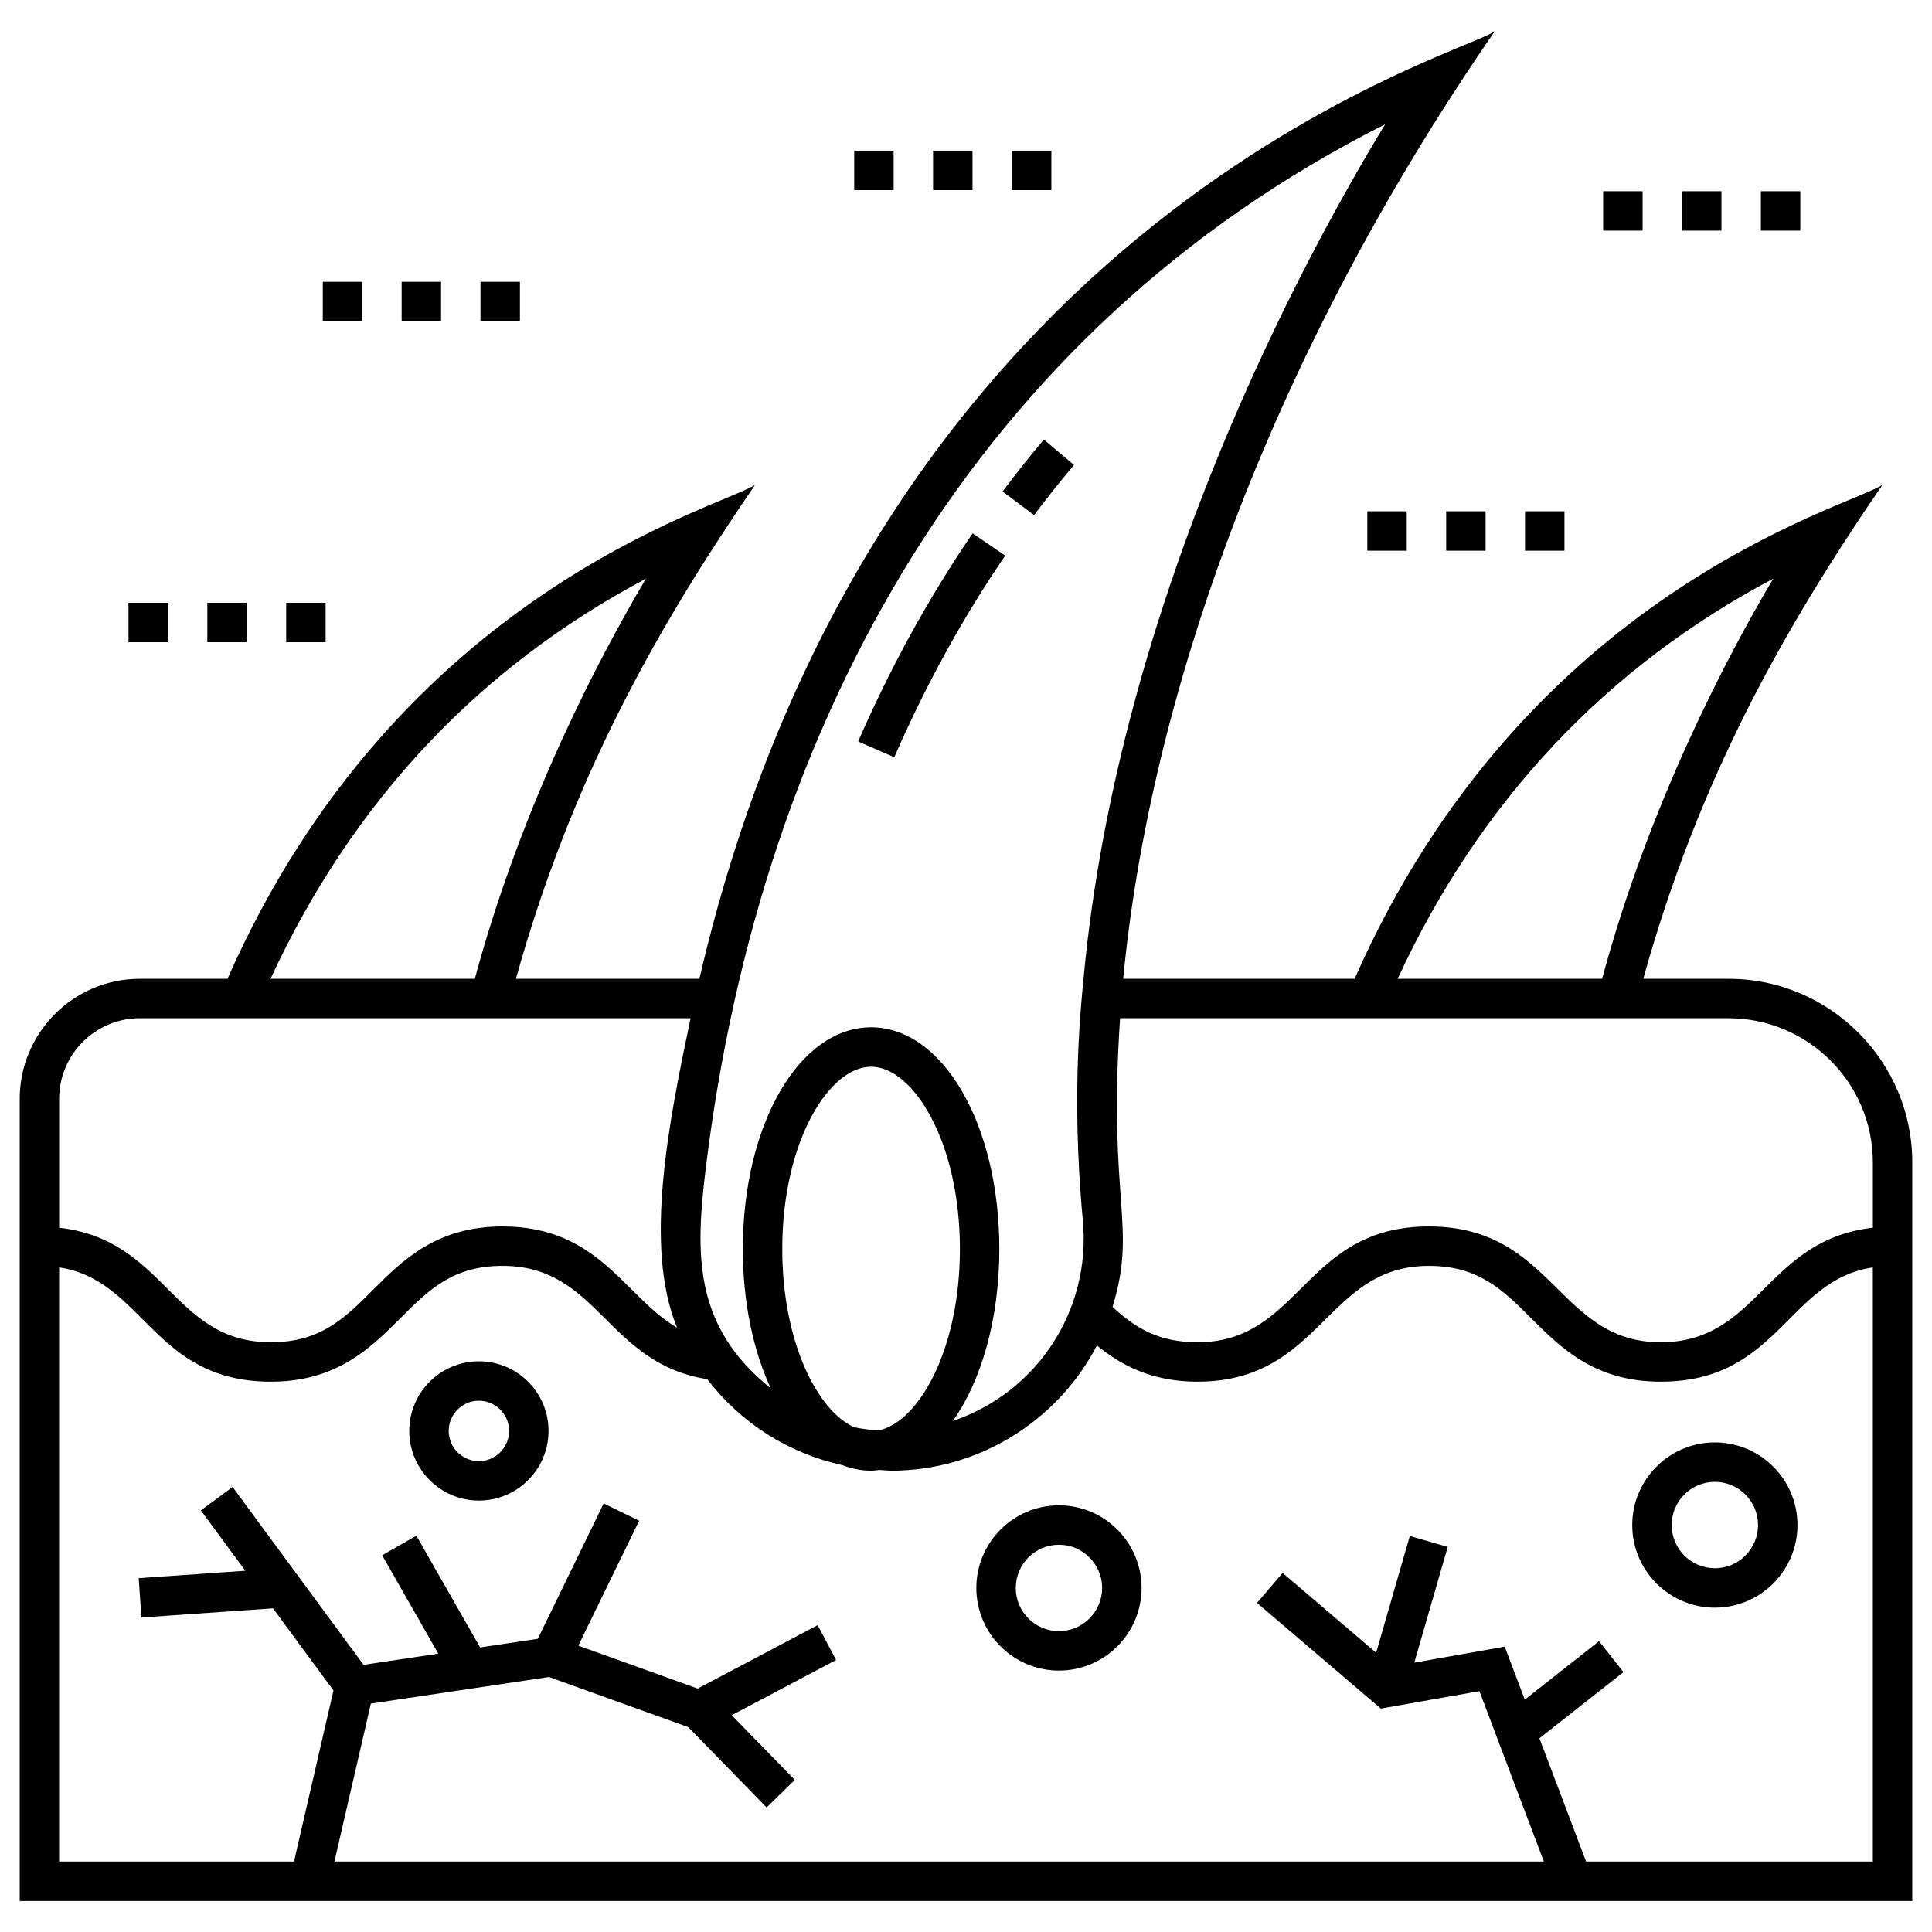 <svg id="Layer_1" enable-background="new 0 0 98 98" height="512" viewBox="0 0 98 98" width="512" xmlns="http://www.w3.org/2000/svg"><g><path d="m97 58.962c0-5.135-4.183-9.313-9.323-9.313h-4.324c2.828-10.152 7.118-17.737 12.13-25.052-1.82 1.171-18.083 5.381-26.771 25.052h-11.738c1.323-13.903 7.178-31.159 18.855-48.076-1.263 1.117-31.27 8.972-40.353 48.076h-9.307c2.825-10.12 7.086-17.69 12.131-25.053-1.819 1.171-18.072 5.383-26.762 25.053h-4.447c-3.358 0-6.091 2.732-6.091 6.091v40.686h96zm-7.052-29.612c-2.33 3.932-6.276 11.387-8.682 20.299h-10.371c4.158-8.985 10.553-15.796 19.053-20.299zm-2.271 22.299c4.038 0 7.323 3.281 7.323 7.313v3.314c-5.44.612-5.774 5.81-10.76 5.81-5.224 0-5.426-5.875-11.76-5.875-6.339 0-6.477 5.875-11.74 5.875-2.027 0-3.209-.78-4.308-1.795 1.265-4.114-.239-5.272.383-14.643 9.625-0 21.226-0 30.861-0zm-17.415-45.345c-4.086 6.708-13.511 24.011-15.301 43.345h-.011c-.036.852-.663 5.441-.024 12.245.428 4.571-2.313 8.729-6.592 10.185 1.447-2.046 2.357-5.167 2.357-8.724 0-6.306-2.857-11.246-6.506-11.246-3.647 0-6.505 4.939-6.505 11.246 0 2.701.527 5.148 1.413 7.067-3.935-3.171-3.831-6.817-3.282-11.255 2.793-22.605 13.697-42.405 34.451-52.863zm-26.937 66.094c-1.862-.845-3.645-4.322-3.645-9.043 0-5.449 2.374-9.246 4.505-9.246s4.506 3.797 4.506 9.246c0 5.136-2.11 8.801-4.137 9.205-.415-.029-.825-.082-1.229-.162zm-10.56-43.046c-2.328 3.928-6.268 11.375-8.681 20.297h-10.362c4.158-8.984 10.55-15.795 19.043-20.297zm-25.674 22.297h27.939c-1.075 5.127-2.406 11.563-.684 15.697-2.649-1.53-3.94-5.135-8.856-5.135-3.352 0-5.068 1.716-6.582 3.23-1.419 1.419-2.644 2.645-5.168 2.645-5.002 0-5.291-5.193-10.74-5.81v-6.536c-0-2.256 1.835-4.091 4.091-4.091zm73.362 42.777-2.366-6.251 4.261-3.357-1.238-1.571-3.766 2.966-1.017-2.687-4.587.811 1.695-5.87-1.922-.555-1.71 5.922-4.742-4.048-1.299 1.522 6.281 5.36 5-.884 3.269 8.642h-61.348l1.848-8.011 9.033-1.349 7.065 2.541 3.975 4.076 1.432-1.397-3.202-3.283 5.295-2.8-.935-1.768-6.086 3.218-6.054-2.178 3.085-6.337-1.799-.875-3.342 6.865-2.926.437-3.233-5.666-1.736.991 2.848 4.991-3.791.567-6.643-9.02-1.611 1.185 2.255 3.062-5.407.376.139 1.995 6.673-.464 3.068 4.167-2.002 8.676h-11.914v-30.137c4.311.653 4.772 5.797 10.74 5.797 3.352 0 5.068-1.716 6.582-3.231 1.419-1.419 2.644-2.644 5.168-2.644 4.875 0 5.266 4.939 10.387 5.749 1.705 2.234 4.138 3.767 6.845 4.356.469.18.957.284 1.463.284.146 0 .289-.021.432-.037.201.01.4.037.603.037 4.402 0 8.423-2.504 10.422-6.351 1.218.997 2.77 1.837 5.098 1.837 6.299 0 6.5-5.875 11.74-5.875 2.529 0 3.757 1.226 5.179 2.647 1.515 1.513 3.231 3.228 6.581 3.228 5.989 0 6.427-5.147 10.76-5.797v30.137h-14.547z"/><path d="m54.478 23.586-1.529-1.29c-.716.85-1.421 1.736-2.094 2.634l1.6 1.199c.65-.868 1.331-1.724 2.023-2.543z"/><path d="m50.987 28.182-1.652-1.128c-2.214 3.242-4.167 6.794-5.806 10.557l1.834.799c1.589-3.648 3.481-7.089 5.624-10.227z"/><path d="m53.714 76.357c-2.311 0-4.19 1.88-4.19 4.191s1.88 4.191 4.19 4.191c2.312 0 4.191-1.88 4.191-4.191s-1.88-4.191-4.191-4.191zm0 6.382c-1.208 0-2.19-.983-2.19-2.191 0-1.208.982-2.191 2.19-2.191s2.191.983 2.191 2.191c0 1.208-.983 2.191-2.191 2.191z"/><path d="m86.985 73.166c-2.311 0-4.19 1.88-4.19 4.191s1.88 4.191 4.19 4.191c2.312 0 4.191-1.88 4.191-4.191s-1.88-4.191-4.191-4.191zm0 6.382c-1.208 0-2.19-.983-2.19-2.191 0-1.208.982-2.191 2.19-2.191s2.191.983 2.191 2.191c0 1.208-.983 2.191-2.191 2.191z"/><path d="m24.292 69.051c-1.947 0-3.532 1.585-3.532 3.532s1.585 3.532 3.532 3.532 3.532-1.585 3.532-3.532-1.585-3.532-3.532-3.532zm0 5.064c-.845 0-1.532-.687-1.532-1.532s.688-1.532 1.532-1.532 1.532.687 1.532 1.532-.688 1.532-1.532 1.532z"/><path d="m89.32 9.699h2v2h-2z"/><path d="m85.32 9.699h2v2h-2z"/><path d="m81.32 9.699h2v2h-2z"/><path d="m14.517 30.575h2v2h-2z"/><path d="m6.517 30.575h2v2h-2z"/><path d="m10.517 30.575h2v2h-2z"/><path d="m24.373 14.294h2v2h-2z"/><path d="m20.373 14.294h2v2h-2z"/><path d="m16.373 14.294h2v2h-2z"/><path d="m73.356 25.934h2v2h-2z"/><path d="m69.356 25.934h2v2h-2z"/><path d="m77.356 25.934h2v2h-2z"/><path d="m51.33 7.642h2v2h-2z"/><path d="m43.33 7.642h2v2h-2z"/><path d="m47.33 7.642h2v2h-2z"/></g></svg>